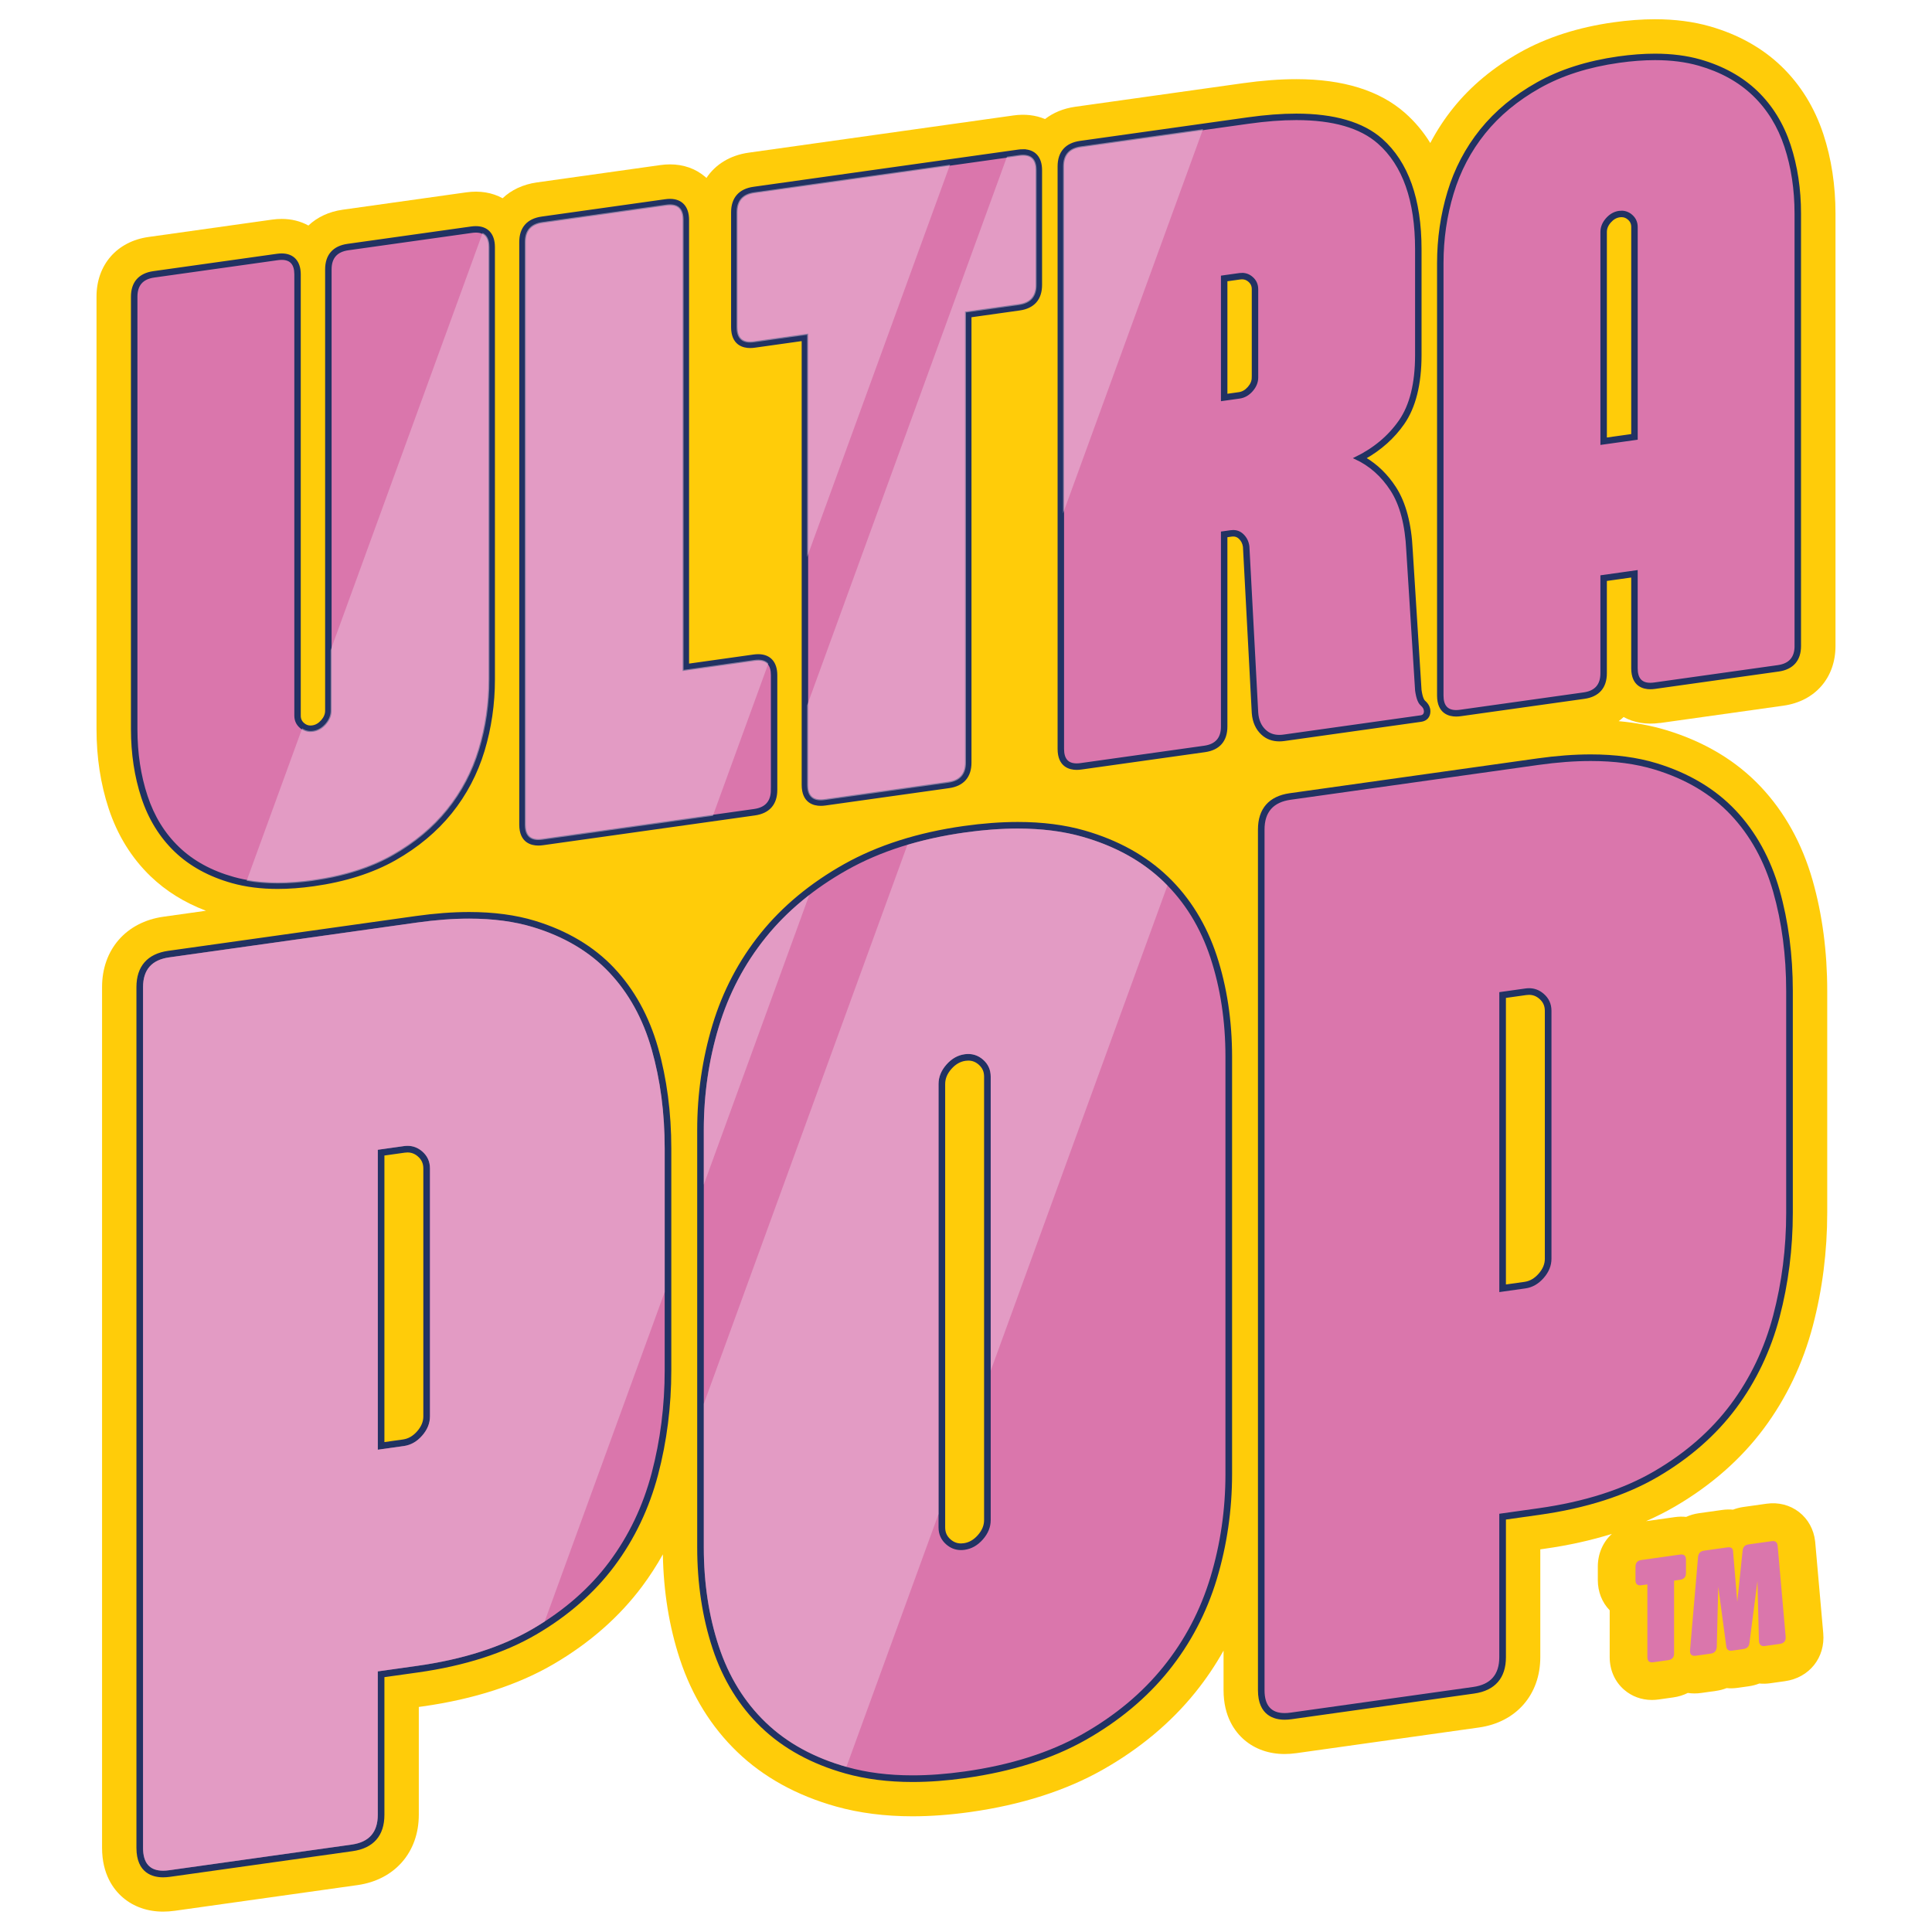 <?xml version="1.0" encoding="UTF-8"?><svg id="Calque_1" xmlns="http://www.w3.org/2000/svg" viewBox="0 0 1542.51 1542.51"><g id="ULTRA_POP"><g id="ULTRA"><path d="m829.42,135.88v91.6c0,10.24-5.41,16.41-15.63,17.84l-40.74,5.73v357.8c0,10.24-5.41,16.41-15.64,17.84l-98.64,13.86c-1.24.17-2.42.26-3.52.26-4.13,0-7.32-1.24-9.47-3.7-2.09-2.38-3.15-5.9-3.15-10.44v-357.29l-40.24,5.65c-1.24.17-2.42.26-3.51.26-5.76,0-12.62-2.45-12.62-14.15v-91.6c0-10.24,5.41-16.41,15.63-17.84l211.38-29.71c1.23-.17,2.41-.26,3.5-.26,5.76,0,12.63,2.45,12.63,14.14Zm-224.01,389.01c-1.09,0-2.27.09-3.51.26l-54.33,7.63V175.49c0-11.69-6.87-14.14-12.63-14.14-1.09,0-2.27.09-3.5.26l-98.65,13.86c-10.23,1.44-15.63,7.61-15.63,17.84v465.04c0,11.69,6.86,14.15,12.62,14.15,1.09,0,2.28-.09,3.51-.26l169.11-23.77c10.23-1.44,15.63-7.61,15.63-17.84v-91.6c0-11.69-6.87-14.15-12.63-14.15Zm530.58,36.43c2.29,1.99,3.45,4.21,3.45,6.61,0,3.23-1.85,5.34-5.07,5.79l-109.21,15.35c-1.29.18-2.56.27-3.76.27-4.96,0-9.17-1.56-12.51-4.64-4.09-3.74-6.41-8.94-6.91-15.44l-7.05-132.93c-.41-3.17-1.73-5.83-4.03-8.02-1.8-1.7-3.87-2.53-6.34-2.53-.55,0-1.11.04-1.69.12l-5.51.77v153.46c0,10.24-5.41,16.41-15.63,17.84l-98.65,13.86c-1.24.17-2.42.26-3.51.26-4.13,0-7.32-1.24-9.47-3.7-2.09-2.38-3.15-5.9-3.15-10.45V132.91c0-10.24,5.41-16.41,15.64-17.84l133.88-18.81c13.94-1.96,26.89-2.95,38.51-2.95,29.76,0,52.26,6.53,66.86,19.42,20.27,17.9,30.55,46.93,30.55,86.27v84.55c0,22.81-4.49,40.84-13.35,53.59-8.21,11.79-19.32,21.41-33.05,28.62,10.56,5.56,19.42,13.82,26.38,24.58,7.65,11.84,12.01,28.37,12.97,49.13l7.04,111.72c.42,2.9.98,5.29,1.64,6.95.6,1.51,1.25,2.58,1.96,3.18Zm-134-330.41c0-3.24-1.18-5.83-3.61-7.91-2-1.72-4.2-2.55-6.73-2.55-.56,0-1.13.04-1.72.12l-12.55,1.76v95.03l12.05-1.69c3.35-.47,6.22-2.11,8.77-5.02,2.55-2.9,3.79-5.94,3.79-9.28v-70.46Zm433.38-60.4v345.26c0,10.24-5.41,16.41-15.63,17.84l-98.65,13.86c-1.24.17-2.42.26-3.52.26-4.13,0-7.32-1.24-9.46-3.7-2.09-2.38-3.15-5.9-3.15-10.45v-75.45l-24.61,3.46v75.95c0,10.23-5.41,16.4-15.63,17.84l-98.65,13.86c-1.24.17-2.42.26-3.52.26-5.76,0-12.62-2.45-12.62-14.15V210.11c0-19.35,2.75-38.28,8.18-56.26,5.44-18.04,14.08-34.5,25.68-48.91,11.6-14.41,26.59-26.83,44.56-36.93,17.97-10.09,39.52-16.95,64.04-20.4,10.22-1.44,19.98-2.17,29-2.17,13.04,0,24.99,1.52,35.51,4.53,17.81,5.1,32.76,13.38,44.43,24.59,11.66,11.22,20.35,25.32,25.83,41.91,5.44,16.52,8.19,34.7,8.19,54.03Zm-130.41,10.78c0-3.24-1.18-5.83-3.61-7.91-2-1.72-4.2-2.55-6.73-2.55-.56,0-1.14.04-1.72.12-3.35.47-6.22,2.11-8.77,5.02-2.54,2.9-3.78,5.94-3.78,9.28v167.05l24.61-3.46v-167.55Zm-925.02,1.85c-1.09,0-2.27.09-3.5.26l-98.65,13.87c-10.22,1.44-15.63,7.61-15.63,17.84v352.31c0,3.34-1.24,6.38-3.79,9.28-2.55,2.91-5.42,4.55-8.77,5.02-.59.08-1.16.12-1.72.12-2.53,0-4.73-.83-6.73-2.55-2.42-2.09-3.6-4.68-3.6-7.92V219.06c0-11.69-6.87-14.14-12.63-14.14-1.09,0-2.27.09-3.5.26l-98.65,13.87c-10.23,1.44-15.63,7.61-15.63,17.84v345.26c0,19.38,2.76,37.56,8.19,54.03,5.46,16.59,14.15,30.69,25.82,41.91,11.69,11.24,26.76,19.5,44.8,24.54,10.71,3,22.73,4.52,35.74,4.52,8.89,0,18.44-.71,28.41-2.11,25-3.51,46.66-10.4,64.4-20.45,17.71-10.04,32.58-22.44,44.2-36.87,11.6-14.42,20.24-30.87,25.69-48.91,5.43-18,8.18-36.93,8.18-56.26V197.27c0-11.69-6.87-14.14-12.63-14.14Z" style="fill:#ffcc09;"/></g></g><path d="m1346.08,1245.24c0-3.16-1.58-4.52-4.74-4.07l-30.82,4.33c-3.16.44-4.74,2.25-4.74,5.41v10.67c0,3.16,1.58,4.52,4.74,4.07l4.74-.67v58.08c0,3.16,1.58,4.52,4.74,4.07l11.85-1.67c3.16-.44,4.74-2.25,4.74-5.41v-58.08l4.74-.67c3.16-.44,4.74-2.24,4.74-5.41v-10.67Z" style="fill:#ffcc09;"/><path d="m1419.28,1234.06c-.32-2.8-1.9-4-4.74-3.6l-18.49,2.6c-2.85.4-4.43,2.04-4.74,4.93l-4.27,40.9-3.32-39.84c0-2.84-1.51-4.05-4.51-3.63l-18.73,2.63c-2.85.4-4.43,2.05-4.74,4.93l-6.4,74.39c-.32,3.52,1.26,5.04,4.74,4.55l11.85-1.67c2.84-.4,4.42-2.12,4.74-5.17l1.18-48.29,6.4,47.7c.32,2.64,1.9,3.76,4.74,3.36l9.01-1.27c2.84-.4,4.42-1.96,4.74-4.7l6.4-49.5,1.19,47.96c.31,2.96,1.9,4.24,4.74,3.84l11.85-1.67c3.48-.49,5.06-2.45,4.74-5.88l-6.4-72.59Z" style="fill:#ffcc09;"/><path d="m1325.28,577.27l98.64-13.86c25.23-3.54,41.54-22.25,41.54-47.64V170.5c0-22.53-3.26-43.87-9.71-63.46-7.03-21.29-18.31-39.51-33.56-54.18-15.25-14.65-34.42-25.35-57.01-31.82-13.2-3.77-27.93-5.68-43.77-5.68-10.41,0-21.58.83-33.19,2.46-28.24,3.97-53.33,12.03-74.59,23.96-21.33,11.98-39.25,26.88-53.26,44.29-7.07,8.78-13.22,18.17-18.43,28.11-5.59-9.07-12.32-17.08-20.18-24.02-20.26-17.89-49.46-26.96-86.77-26.96-13.01,0-27.38,1.09-42.69,3.24l-133.87,18.81c-9.39,1.32-17.54,4.74-24.08,9.81-7.47-3.16-16.02-4.18-25.24-2.88l-211.38,29.71c-14.8,2.08-26.53,9.38-33.7,20.18-.38-.34-.74-.66-1.08-.96-7.58-6.46-17.26-9.87-27.98-9.87-2.49,0-5.08.19-7.69.55l-98.65,13.86c-11.03,1.55-20.36,6-27.36,12.63-8.29-4.57-18.2-6.23-29.01-4.71l-98.65,13.86c-11.03,1.55-20.35,6-27.36,12.63-6.29-3.46-13.53-5.27-21.32-5.27-2.48,0-5.07.19-7.69.55l-98.64,13.86c-25.24,3.54-41.54,22.25-41.54,47.64v345.26c0,22.59,3.27,43.94,9.7,63.43,7.01,21.3,18.3,39.54,33.55,54.19,12.22,11.75,27.03,20.94,44.13,27.42l-33.94,4.77c-29.77,4.18-49.01,26.23-49.01,56.16v687.18c0,21.16,9.09,33.34,16.71,39.83,8.57,7.3,19.64,11.16,32.03,11.16,3.04,0,6.2-.23,9.38-.68l145.78-20.49c29.76-4.19,48.99-26.24,48.99-56.17v-86.07l3.06-.43c40.88-5.75,76.08-17.13,104.63-33.84,28.66-16.76,52.42-37.62,70.62-62.01,6.07-8.14,11.58-16.67,16.54-25.55.51,29.72,5.07,57.81,13.56,83.58,9.62,29.23,25.07,54.2,45.89,74.2,20.88,20.09,47.44,34.75,78.93,43.56,18.46,5.17,38.96,7.79,60.93,7.79,14.54,0,30.08-1.15,46.17-3.41,40.69-5.72,76.29-17.11,105.81-33.84,29.49-16.71,54.36-37.5,73.92-61.8,8.42-10.46,15.91-21.56,22.45-33.23v31.56c0,21.16,9.09,33.34,16.71,39.83,8.57,7.3,19.64,11.16,32.03,11.16,3.03,0,6.19-.23,9.38-.68l145.78-20.49c29.76-4.19,48.99-26.24,48.99-56.17v-86.07l3.06-.43c19.33-2.72,37.38-6.71,54.07-11.92-7.01,6.44-11.21,15.7-11.21,26.19v10.67c0,9.37,3.35,17.85,9.48,24.16v37.33c0,10.37,4.09,19.63,11.53,26.09,6.15,5.34,13.88,8.16,22.19,8.16,1.75,0,3.52-.12,5.31-.38l11.84-1.67c4.15-.58,8.01-1.8,11.5-3.55,1.74.26,3.51.4,5.32.4s3.6-.13,5.43-.39l11.85-1.67c2.94-.41,5.74-1.16,8.38-2.2,2.84.28,5.75.21,8.7-.2l9-1.27c2.96-.42,5.78-1.16,8.43-2.21,2.82.28,5.72.22,8.64-.19l11.85-1.67c19.45-2.73,32.27-18.85,30.53-38.34l-6.4-72.57-.08-.76c-1.08-9.48-5.65-17.78-12.88-23.38-7.24-5.61-16.46-7.96-25.95-6.62l-18.47,2.6c-2.89.41-5.66,1.13-8.26,2.14-2.79-.26-5.67-.19-8.59.22l-18.73,2.63c-3.59.51-6.98,1.5-10.1,2.93-2.94-.31-5.97-.26-9.05.17l-22.98,3.23c8.19-3.58,15.97-7.52,23.3-11.81,28.66-16.76,52.42-37.62,70.62-62.01,18.06-24.21,31.27-51.83,39.26-82.11,7.62-28.93,11.49-59.38,11.49-90.49v-177c0-31.31-3.92-60.98-11.66-88.18v-.02c-8.38-29.35-22.34-54.54-41.53-74.86-19.5-20.65-44.8-35.81-75.2-45.05-11.71-3.55-24.46-5.95-38.1-7.19,1.38-1.03,2.69-2.13,3.93-3.3,8.28,4.56,18.31,6.23,29,4.72Z" style="fill:#ffcc09;"/><g id="A"><g id="ULTRA_POP-2"><g id="ULTRA_POP-3"><g id="ULTRA-2"><path d="m829.42,135.88v91.6c0,10.24-5.41,16.41-15.63,17.84l-40.74,5.73v357.8c0,10.24-5.41,16.41-15.64,17.84l-98.64,13.86c-1.24.17-2.42.26-3.52.26-4.13,0-7.32-1.24-9.47-3.7-2.09-2.38-3.15-5.9-3.15-10.44v-357.29l-40.24,5.65c-1.24.17-2.42.26-3.51.26-5.76,0-12.62-2.45-12.62-14.15v-91.6c0-10.24,5.41-16.41,15.63-17.84l211.38-29.71c1.23-.17,2.41-.26,3.5-.26,5.76,0,12.63,2.45,12.63,14.14Zm-224.01,389.01c-1.09,0-2.27.09-3.51.26l-54.33,7.63V175.49c0-11.69-6.87-14.14-12.63-14.14-1.09,0-2.27.09-3.5.26l-98.65,13.86c-10.23,1.44-15.63,7.61-15.63,17.84v465.04c0,11.69,6.86,14.15,12.62,14.15,1.09,0,2.28-.09,3.51-.26l169.11-23.77c10.23-1.44,15.63-7.61,15.63-17.84v-91.6c0-11.69-6.87-14.15-12.63-14.15Zm530.58,36.43c2.29,1.99,3.45,4.21,3.45,6.61,0,3.23-1.85,5.34-5.07,5.79l-109.21,15.35c-1.29.18-2.56.27-3.76.27-4.96,0-9.17-1.56-12.51-4.64-4.09-3.74-6.41-8.94-6.91-15.44l-7.05-132.93c-.41-3.17-1.73-5.83-4.03-8.02-1.8-1.7-3.87-2.53-6.34-2.53-.55,0-1.11.04-1.69.12l-5.51.77v153.46c0,10.24-5.41,16.41-15.63,17.84l-98.65,13.86c-1.24.17-2.42.26-3.51.26-4.13,0-7.32-1.24-9.47-3.7-2.09-2.38-3.15-5.9-3.15-10.45V132.91c0-10.24,5.41-16.41,15.64-17.84l133.88-18.81c13.94-1.96,26.89-2.95,38.51-2.95,29.76,0,52.26,6.53,66.86,19.42,20.27,17.9,30.55,46.93,30.55,86.27v84.55c0,22.81-4.49,40.84-13.35,53.59-8.21,11.79-19.32,21.41-33.05,28.62,10.56,5.56,19.42,13.82,26.38,24.58,7.65,11.84,12.01,28.37,12.97,49.13l7.04,111.72c.42,2.9.98,5.29,1.64,6.95.6,1.51,1.25,2.58,1.96,3.18Zm-134-330.41c0-3.24-1.18-5.83-3.61-7.91-2-1.72-4.2-2.55-6.73-2.55-.56,0-1.13.04-1.72.12l-12.55,1.76v95.03l12.05-1.69c3.35-.47,6.22-2.11,8.77-5.02,2.55-2.9,3.79-5.94,3.79-9.28v-70.46Zm433.38-60.4v345.26c0,10.24-5.41,16.41-15.63,17.84l-98.65,13.86c-1.24.17-2.42.26-3.52.26-4.13,0-7.32-1.24-9.46-3.7-2.09-2.38-3.15-5.9-3.15-10.45v-75.45l-24.61,3.46v75.95c0,10.23-5.41,16.4-15.63,17.84l-98.65,13.86c-1.24.17-2.42.26-3.52.26-5.76,0-12.62-2.45-12.62-14.15V210.11c0-19.35,2.75-38.28,8.18-56.26,5.44-18.04,14.08-34.5,25.68-48.91,11.6-14.41,26.59-26.83,44.56-36.93,17.97-10.09,39.52-16.95,64.04-20.4,10.22-1.44,19.98-2.17,29-2.17,13.04,0,24.99,1.52,35.51,4.53,17.81,5.1,32.76,13.38,44.43,24.59,11.66,11.22,20.35,25.32,25.83,41.91,5.44,16.52,8.19,34.7,8.19,54.03Zm-130.41,10.78c0-3.24-1.18-5.83-3.61-7.91-2-1.72-4.2-2.55-6.73-2.55-.56,0-1.14.04-1.72.12-3.35.47-6.22,2.11-8.77,5.02-2.54,2.9-3.78,5.94-3.78,9.28v167.05l24.61-3.46v-167.55Zm-925.02,1.85c-1.09,0-2.27.09-3.5.26l-98.65,13.87c-10.22,1.44-15.63,7.61-15.63,17.84v352.31c0,3.34-1.24,6.38-3.79,9.28-2.55,2.91-5.42,4.55-8.77,5.02-.59.08-1.16.12-1.72.12-2.53,0-4.73-.83-6.73-2.55-2.42-2.09-3.6-4.68-3.6-7.92V219.06c0-11.69-6.87-14.14-12.63-14.14-1.09,0-2.27.09-3.5.26l-98.65,13.87c-10.23,1.44-15.63,7.61-15.63,17.84v345.26c0,19.38,2.76,37.56,8.19,54.03,5.46,16.59,14.15,30.69,25.82,41.91,11.69,11.24,26.76,19.5,44.8,24.54,10.71,3,22.73,4.52,35.74,4.52,8.89,0,18.44-.71,28.41-2.11,25-3.51,46.66-10.4,64.4-20.45,17.71-10.04,32.58-22.44,44.2-36.87,11.6-14.42,20.24-30.87,25.69-48.91,5.43-18,8.18-36.93,8.18-56.26V197.27c0-11.69-6.87-14.14-12.63-14.14Z" style="fill:#da76ac;"/></g><g id="POP"><path d="m488.37,774.6c-15.87-16.8-36.75-29.22-62.07-36.92-15.05-4.57-32.43-6.89-51.65-6.89-13.03,0-27.21,1.06-42.15,3.17l-197.82,27.8c-15.11,2.12-23.1,11.24-23.1,26.36v687.18c0,17.28,10.14,20.9,18.65,20.9,1.62,0,3.37-.13,5.19-.39l145.77-20.49c15.11-2.13,23.1-11.24,23.1-26.37v-112.23l28.96-4.07c36.97-5.2,68.47-15.29,93.63-30.02,25.16-14.71,45.91-32.89,61.69-54.03,15.75-21.11,27.28-45.26,34.28-71.78,6.97-26.43,10.5-54.3,10.5-82.82v-177c0-28.52-3.54-55.42-10.51-79.95-7.04-24.67-18.63-45.68-34.46-62.45Zm-147.73,356.16c0,4.94-1.83,9.42-5.59,13.71-3.76,4.29-8,6.72-12.96,7.42l-17.81,2.51v-234.14l18.55-2.6c.87-.12,1.72-.19,2.55-.19,3.74,0,6.99,1.23,9.94,3.77,3.58,3.08,5.33,6.91,5.33,11.69v197.82Zm590.12-428.84c-17.24-16.57-39.33-28.8-65.66-36.34-15.54-4.44-33.2-6.69-52.47-6.69-13.33,0-27.74,1.08-42.85,3.2-36.23,5.09-68.08,15.23-94.64,30.14-26.56,14.91-48.71,33.27-65.84,54.56-17.15,21.3-29.92,45.62-37.96,72.28-8.02,26.59-12.08,54.56-12.08,83.14v333.18c0,28.62,4.07,55.48,12.1,79.84,8.07,24.51,20.91,45.35,38.17,61.92,17.26,16.6,39.53,28.81,66.19,36.27,15.82,4.43,33.59,6.68,52.81,6.68,13.14,0,27.26-1.05,41.98-3.12,36.93-5.19,68.95-15.36,95.16-30.22,26.18-14.83,48.15-33.17,65.31-54.48,17.14-21.29,29.91-45.61,37.96-72.28,8.02-26.62,12.09-54.6,12.09-83.14v-333.18c0-28.55-4.07-55.41-12.11-79.83-8.09-24.52-20.93-45.36-38.16-61.93Zm-142.43,511.69c0,4.94-1.83,9.42-5.59,13.71-3.77,4.3-8.01,6.73-12.95,7.43-.87.12-1.72.18-2.55.18-3.74,0-6.99-1.23-9.94-3.77-3.59-3.08-5.33-6.91-5.33-11.69v-354c0-4.94,1.83-9.42,5.6-13.71,3.76-4.3,8-6.73,12.96-7.42.87-.12,1.71-.19,2.54-.19,3.73,0,6.99,1.23,9.94,3.77,3.58,3.08,5.33,6.91,5.33,11.69v354Zm629.9-502.39c-7.04-24.67-18.63-45.68-34.46-62.45-15.87-16.8-36.75-29.22-62.07-36.92-15.06-4.57-32.45-6.89-51.67-6.89-13.02,0-27.2,1.06-42.14,3.16l-197.82,27.8c-15.11,2.12-23.1,11.24-23.1,26.37v687.18c0,17.28,10.14,20.9,18.64,20.9,1.62,0,3.37-.13,5.2-.39l145.77-20.49c15.11-2.13,23.1-11.24,23.1-26.37v-112.23l28.96-4.07c36.97-5.2,68.47-15.29,93.63-30.02,25.16-14.71,45.91-32.89,61.69-54.03,15.75-21.11,27.28-45.26,34.28-71.78,6.97-26.43,10.5-54.3,10.5-82.82v-177c0-28.52-3.54-55.42-10.51-79.95Zm-182.19,293.71c0,4.94-1.83,9.43-5.59,13.71-3.77,4.29-8,6.72-12.96,7.42l-17.81,2.51v-234.14l18.55-2.6c.87-.12,1.71-.18,2.54-.18,3.74,0,6.99,1.23,9.94,3.77,3.58,3.08,5.33,6.91,5.33,11.69v197.82Z" style="fill:#da76ac;"/></g></g><g id="ULTRA_POP_STROKE"><path d="m490.29,772.79c-16.18-17.14-37.45-29.8-63.21-37.64-15.31-4.65-32.95-7-52.43-7-13.15,0-27.46,1.07-42.52,3.19l-197.82,27.8c-16.6,2.33-25.38,12.36-25.38,28.99v687.18c0,20.49,13.34,23.55,21.29,23.55,1.74,0,3.61-.14,5.56-.41l145.77-20.49c16.6-2.33,25.37-12.36,25.37-28.99v-109.93l26.68-3.75c37.31-5.24,69.14-15.46,94.6-30.35,25.47-14.89,46.49-33.31,62.47-54.73,15.95-21.38,27.63-45.84,34.72-72.69,7.02-26.66,10.58-54.75,10.58-83.5v-177c0-28.76-3.57-55.91-10.61-80.67-7.16-25.09-18.96-46.47-35.08-63.54Zm40.4,321.22c0,28.47-3.48,55.85-10.41,82.15-6.95,26.32-18.22,49.93-33.84,70.87-15.62,20.94-35.92,38.72-60.91,53.33-24.99,14.62-55.88,24.51-92.67,29.68l-31.24,4.39v114.53c0,13.89-6.95,21.8-20.82,23.75l-145.77,20.49c-1.71.24-3.32.36-4.83.36-10.67,0-16-6.08-16-18.26v-687.18c0-13.87,6.93-21.8,20.83-23.75l197.82-27.8c14.89-2.09,28.82-3.14,41.78-3.14,19.05,0,36.01,2.26,50.89,6.77,24.98,7.6,45.29,19.66,60.91,36.21,15.62,16.54,26.9,37.01,33.84,61.36,6.93,24.37,10.41,50.78,10.41,79.23v177Zm-205.32-179.18c-.95,0-1.92.07-2.91.21l-20.82,2.93v239.47l20.82-2.93c5.55-.78,10.41-3.54,14.58-8.3,4.17-4.75,6.25-9.89,6.25-15.46v-197.82c0-5.55-2.08-10.12-6.25-13.7-3.42-2.94-7.31-4.41-11.66-4.41Zm12.63,215.93c0,4.27-1.62,8.18-4.94,11.97-3.33,3.8-7.04,5.94-11.34,6.55l-14.8,2.08v-228.79l16.27-2.29c.75-.1,1.48-.16,2.18-.16,3.08,0,5.77,1.02,8.21,3.13,3.01,2.58,4.41,5.66,4.41,9.69v197.82Zm1082.78-420.27c-7.16-25.09-18.96-46.47-35.08-63.54-16.18-17.14-37.45-29.8-63.21-37.64-15.31-4.65-32.95-7-52.42-7-13.15,0-27.46,1.07-42.52,3.19l-197.82,27.8c-16.6,2.33-25.38,12.36-25.38,28.99v687.18c0,20.49,13.34,23.55,21.29,23.55,1.74,0,3.61-.14,5.56-.41l145.77-20.49c16.6-2.33,25.37-12.36,25.37-28.99v-109.93l26.68-3.75c37.31-5.24,69.14-15.46,94.6-30.35,25.47-14.89,46.49-33.31,62.47-54.73,15.95-21.38,27.63-45.84,34.72-72.69,7.02-26.66,10.58-54.76,10.58-83.5v-177c0-28.76-3.57-55.91-10.61-80.67Zm5.32,257.68c0,28.47-3.48,55.85-10.41,82.15-6.95,26.32-18.22,49.93-33.84,70.87-15.62,20.93-35.92,38.72-60.91,53.33-24.99,14.62-55.88,24.51-92.67,29.68l-31.24,4.39v114.53c0,13.89-6.95,21.8-20.82,23.75l-145.77,20.49c-1.71.24-3.32.36-4.83.36-10.67,0-16-6.08-16-18.26v-687.18c0-13.87,6.93-21.8,20.83-23.75l197.82-27.8c14.89-2.09,28.82-3.14,41.78-3.14,19.05,0,36.01,2.26,50.89,6.77,24.98,7.6,45.29,19.66,60.91,36.21,15.62,16.54,26.9,37.01,33.84,61.36,6.93,24.37,10.41,50.78,10.41,79.23v177Zm-205.32-179.18c-.95,0-1.92.07-2.91.21l-20.82,2.93v239.47l20.82-2.93c5.55-.78,10.41-3.55,14.58-8.3,4.17-4.75,6.25-9.89,6.25-15.46v-197.82c0-5.55-2.08-10.12-6.25-13.7-3.42-2.94-7.31-4.41-11.66-4.41Zm12.63,215.93c0,4.27-1.62,8.18-4.94,11.97-3.33,3.8-7.04,5.94-11.34,6.55l-14.8,2.08v-228.79l16.27-2.29c.75-.1,1.48-.16,2.18-.16,3.08,0,5.77,1.02,8.21,3.13,3.01,2.59,4.41,5.66,4.41,9.69v197.82Zm-460.33-163.42c-.95,0-1.92.07-2.91.21-5.57.78-10.41,3.54-14.58,8.3-4.17,4.75-6.25,9.91-6.25,15.46v354c0,5.56,2.08,10.12,6.25,13.7,3.42,2.94,7.3,4.41,11.66,4.41.95,0,1.92-.07,2.92-.21,5.54-.78,10.41-3.55,14.58-8.3,4.16-4.75,6.24-9.89,6.24-15.45v-354c0-5.55-2.08-10.12-6.24-13.7-3.42-2.94-7.32-4.41-11.67-4.41Zm12.62,372.11c0,4.26-1.61,8.18-4.93,11.97-3.34,3.8-7.05,5.94-11.34,6.54-.75.11-1.49.16-2.18.16-3.07,0-5.76-1.02-8.21-3.13-3.01-2.58-4.41-5.66-4.41-9.69v-354c0-4.27,1.62-8.18,4.94-11.97,3.33-3.8,7.04-5.94,11.34-6.55.75-.1,1.48-.16,2.17-.16,3.08,0,5.77,1.02,8.22,3.13,3,2.58,4.4,5.66,4.4,9.69v354Zm146.91-513.6c-17.56-16.87-40.02-29.31-66.76-36.97-15.78-4.51-33.68-6.79-53.19-6.79-13.45,0-28,1.09-43.22,3.23-36.56,5.14-68.71,15.38-95.56,30.45-26.86,15.09-49.26,33.66-66.6,55.21-17.37,21.57-30.3,46.19-38.43,73.17-8.09,26.82-12.2,55.05-12.2,83.9v333.18c0,28.91,4.12,56.05,12.24,80.67,8.2,24.92,21.27,46.12,38.84,63,17.57,16.9,40.22,29.32,67.31,36.9,16.05,4.5,34.06,6.78,53.52,6.78,13.26,0,27.51-1.06,42.35-3.14,37.26-5.24,69.59-15.51,96.1-30.54,26.46-15,48.69-33.55,66.06-55.13,17.35-21.56,30.28-46.17,38.43-73.17,8.1-26.87,12.2-55.1,12.2-83.9v-333.18c0-28.84-4.12-55.98-12.24-80.66-8.23-24.94-21.3-46.14-38.84-63.01Zm45.79,476.85c0,28.47-4,55.92-11.98,82.37-7.99,26.47-20.48,50.25-37.49,71.38-17.01,21.13-38.52,39.09-64.55,53.84-26.03,14.75-57.44,24.73-94.22,29.9-14.68,2.06-28.55,3.09-41.62,3.09-19.08,0-36.44-2.2-52.09-6.58-26.38-7.39-48.07-19.27-65.07-35.63-17.02-16.35-29.51-36.62-37.49-60.85-7.99-24.21-11.97-50.54-11.97-79.01v-333.18c0-28.45,3.98-55.91,11.97-82.37,7.97-26.45,20.47-50.25,37.49-71.39,17-21.13,38.69-39.1,65.07-53.92,26.37-14.8,57.61-24.75,93.71-29.83,15.06-2.12,29.22-3.17,42.48-3.17,19.12,0,36.37,2.2,51.74,6.59,26.03,7.45,47.54,19.35,64.55,35.7,17.01,16.35,29.5,36.64,37.49,60.85,7.97,24.22,11.98,50.55,11.98,79.01v333.18Z" style="fill:#213263;"/><path d="m605.41,523.09c-1.18,0-2.44.09-3.76.28l-52.29,7.35V175.49c0-10.13-5.25-15.93-14.42-15.93-1.18,0-2.44.09-3.75.28l-98.65,13.86c-11.24,1.58-17.18,8.36-17.18,19.62v465.04c0,13.87,9.03,15.94,14.41,15.94,1.18,0,2.44-.09,3.76-.28l169.1-23.77c11.24-1.58,17.18-8.36,17.18-19.62v-91.6c0-10.13-5.25-15.94-14.42-15.94Zm10.84,107.53c0,9.4-4.7,14.75-14.09,16.07l-169.1,23.77c-1.16.16-2.25.24-3.27.24-7.22,0-10.83-4.11-10.83-12.36V193.31c0-9.39,4.69-14.75,14.1-16.07l98.65-13.86c1.16-.16,2.24-.24,3.25-.24,7.22,0,10.84,4.12,10.84,12.35v359.35l56.37-7.92c1.16-.16,2.24-.24,3.26-.24,7.22,0,10.84,4.12,10.84,12.36v91.6Zm200.54-510.69c-1.18,0-2.44.09-3.75.28l-211.38,29.71c-11.23,1.58-17.17,8.36-17.17,19.62v91.6c0,13.87,9.02,15.94,14.4,15.94,1.18,0,2.45-.09,3.76-.28l38.2-5.37v355.23c0,13.87,9.03,15.94,14.41,15.94,1.18,0,2.45-.09,3.76-.28l98.64-13.86c11.24-1.58,17.18-8.36,17.18-19.62V252.6l39.19-5.51c11.23-1.58,17.17-8.36,17.17-19.62v-91.6c0-10.13-5.25-15.93-14.42-15.93Zm10.84,107.53c0,9.4-4.7,14.75-14.09,16.07l-42.28,5.94v359.35c0,9.4-4.7,14.75-14.1,16.07l-98.64,13.86c-1.16.16-2.25.24-3.27.24-7.22,0-10.83-4.11-10.83-12.36v-359.35l-42.28,5.94c-1.16.16-2.25.24-3.27.24-7.22,0-10.82-4.11-10.82-12.36v-91.6c0-9.39,4.69-14.75,14.09-16.07l211.38-29.71c1.16-.16,2.24-.24,3.25-.24,7.22,0,10.84,4.12,10.84,12.35v91.6Zm467-58.45c-.64,0-1.3.05-1.97.14-3.76.53-7.04,2.4-9.87,5.61-2.82,3.21-4.23,6.7-4.23,10.46v169.11l28.19-3.96v-169.11c0-3.75-1.41-6.85-4.23-9.27-2.31-1.99-4.95-2.98-7.89-2.98Zm8.54,178.25l-21.03,2.96v-164.99c0-2.89,1.09-5.54,3.34-8.1,2.26-2.57,4.77-4.02,7.67-4.43.5-.07,1-.11,1.47-.11,2.08,0,3.9.69,5.56,2.12,2.04,1.75,2.99,3.83,2.99,6.56v165.99Zm-311.52-128.62c-.64,0-1.3.05-1.97.14l-14.09,1.98v98.65l14.09-1.98c3.76-.53,7.05-2.4,9.86-5.61,2.82-3.22,4.23-6.69,4.23-10.46v-70.46c0-3.75-1.41-6.85-4.23-9.27-2.31-1.99-4.95-2.98-7.89-2.98Zm8.54,82.71c0,2.89-1.09,5.54-3.34,8.1-2.26,2.57-4.77,4.02-7.67,4.43l-10.01,1.41v-91.42l11.01-1.55c.51-.07,1-.11,1.47-.11,2.08,0,3.9.69,5.56,2.12,2.04,1.75,2.99,3.83,2.99,6.56v70.46Zm135.5,256.12c-.42-1.05-1.02-3.03-1.53-6.56l-7.03-111.6c-.97-21.03-5.43-37.86-13.25-49.96-6.49-10.04-14.61-17.95-24.18-23.59,12.67-7.16,23.01-16.42,30.8-27.62,9.07-13.05,13.67-31.42,13.67-54.61v-84.55c0-39.87-10.48-69.35-31.15-87.61-14.94-13.19-37.83-19.87-68.04-19.87h0c-11.7,0-24.73,1-38.75,2.97l-133.88,18.81c-11.24,1.58-17.18,8.36-17.18,19.62v465.04c0,13.87,9.03,15.94,14.41,15.94,1.18,0,2.45-.09,3.76-.28l98.65-13.86c11.23-1.58,17.17-8.36,17.17-19.62v-151.9l3.97-.56c.5-.07.98-.11,1.44-.11,2.01,0,3.64.65,5.11,2.05,1.95,1.86,3.09,4.14,3.48,6.96l7.04,132.75c.54,7.04,3.06,12.64,7.5,16.71,3.66,3.39,8.28,5.11,13.71,5.11,1.28,0,2.63-.1,4-.29l109.21-15.35c4.14-.58,6.61-3.41,6.61-7.56,0-2.94-1.36-5.62-4.05-7.95-.25-.21-.82-.82-1.48-2.49Zm-1.57,14.45l-109.21,15.35c-1.21.17-2.38.26-3.5.26-4.52,0-8.28-1.39-11.29-4.17-3.77-3.45-5.88-8.21-6.34-14.26l-7.05-132.89c-.48-3.69-2-6.76-4.58-9.22-2.13-2.02-4.65-3.03-7.57-3.03-.63,0-1.27.05-1.94.14l-7.05.99v155.01c0,9.4-4.7,14.75-14.09,16.07l-98.65,13.86c-1.16.16-2.25.24-3.27.24-7.22,0-10.83-4.11-10.83-12.36V132.91c0-9.39,4.69-14.75,14.09-16.07l133.88-18.81c13.92-1.96,26.67-2.93,38.26-2.93,29.45,0,51.34,6.33,65.67,18.98,19.96,17.63,29.94,45.94,29.94,84.92v84.55c0,22.55-4.34,40.07-13.03,52.56-8.7,12.5-20.56,22.39-35.58,29.66,11.74,5.4,21.37,13.91,28.89,25.53,7.51,11.63,11.74,27.71,12.69,48.24l7.04,111.75c.46,3.23,1.06,5.73,1.76,7.5.7,1.79,1.52,3.08,2.47,3.88,1.87,1.62,2.82,3.37,2.82,5.24,0,2.36-1.18,3.69-3.52,4.02Zm294.75-456.02c-5.57-16.87-14.41-31.22-26.29-42.64-11.89-11.42-27.09-19.84-45.18-25.02-10.68-3.05-22.79-4.6-36-4.6-9.1,0-18.94.73-29.25,2.18-24.74,3.48-46.5,10.41-64.67,20.61-18.17,10.2-33.33,22.78-45.08,37.37-11.75,14.6-20.5,31.26-26,49.52-5.48,18.15-8.26,37.25-8.26,56.78v345.26c0,13.87,9.03,15.94,14.41,15.94,1.18,0,2.45-.09,3.76-.28l98.65-13.86c11.23-1.58,17.17-8.36,17.17-19.62v-74.4l21.03-2.96v73.39c0,13.87,9.03,15.94,14.41,15.94,1.18,0,2.44-.09,3.76-.28l98.65-13.86c11.23-1.58,17.17-8.36,17.17-19.62V170.5c0-19.53-2.79-37.89-8.28-54.59Zm4.7,399.85c0,9.4-4.7,14.75-14.09,16.07l-98.65,13.86c-1.16.16-2.25.24-3.26.24-7.22,0-10.83-4.11-10.83-12.36v-77.51l-28.19,3.96v77.51c0,9.4-4.7,14.75-14.09,16.07l-98.65,13.86c-1.16.16-2.25.24-3.27.24-7.22,0-10.83-4.11-10.83-12.36V210.11c0-19.26,2.7-37.83,8.11-55.75,5.39-17.9,13.85-34.01,25.36-48.31,11.51-14.3,26.18-26.46,44.04-36.49,17.85-10.02,38.98-16.75,63.41-20.19,10.19-1.43,19.78-2.15,28.75-2.15,12.94,0,24.61,1.49,35.02,4.46,17.61,5.04,32.17,13.1,43.68,24.16,11.5,11.07,19.96,24.8,25.37,41.18,5.39,16.39,8.1,34.21,8.1,53.47v345.26ZM379.94,181.34c-1.18,0-2.44.09-3.75.28l-98.65,13.86c-11.23,1.58-17.17,8.36-17.17,19.62v352.31c0,2.89-1.09,5.54-3.34,8.1-2.26,2.57-4.76,4.02-7.67,4.43-.51.07-1,.11-1.48.11-2.08,0-3.9-.69-5.56-2.12-2.03-1.75-2.98-3.83-2.98-6.55V219.06c0-10.13-5.25-15.93-14.42-15.93-1.18,0-2.44.09-3.75.28l-98.65,13.86c-11.24,1.58-17.18,8.36-17.18,19.62v345.26c0,19.57,2.79,37.93,8.29,54.59,5.55,16.86,14.39,31.21,26.28,42.64,11.9,11.44,27.23,19.85,45.56,24.97,10.86,3.04,23.04,4.59,36.22,4.59,8.97,0,18.61-.72,28.66-2.13,25.22-3.54,47.1-10.5,65.04-20.67,17.9-10.15,32.94-22.7,44.71-37.31,11.74-14.6,20.49-31.26,26.01-49.52,5.48-18.17,8.25-37.28,8.25-56.78V197.27c0-10.13-5.25-15.93-14.41-15.93Zm10.84,361.2c0,19.26-2.71,37.84-8.1,55.75-5.41,17.91-13.86,34.01-25.37,48.31-11.52,14.3-26.07,26.45-43.68,36.44-17.61,9.99-38.88,16.74-63.77,20.24-9.93,1.4-19.32,2.09-28.16,2.09-12.91,0-24.66-1.49-35.25-4.45-17.86-5-32.53-13.04-44.04-24.11-11.51-11.06-19.97-24.78-25.36-41.18-5.41-16.38-8.11-34.2-8.11-53.47V236.88c0-9.39,4.69-14.75,14.1-16.07l98.65-13.86c1.16-.16,2.24-.24,3.25-.24,7.22,0,10.84,4.12,10.84,12.35v352.31c0,3.77,1.41,6.85,4.23,9.27,2.32,1.99,4.94,2.98,7.89,2.98.64,0,1.3-.05,1.97-.14,3.76-.53,7.05-2.4,9.86-5.61,2.82-3.22,4.23-6.69,4.23-10.46V215.1c0-9.39,4.69-14.75,14.09-16.07l98.65-13.86c1.16-.16,2.24-.24,3.26-.24,7.22,0,10.84,4.12,10.84,12.35v345.26Z" style="fill:#213263; stroke:#213263; stroke-miterlimit:10; stroke-width:1.58px;"/></g><g id="REFLET" style="fill:none; opacity:.5;"><path d="m611.37,748.45c-17.02,21.13-29.51,44.93-37.49,71.39-7.99,26.47-11.97,53.92-11.97,82.37v43.58l84.2-231.18c-13.17,10.21-24.79,21.47-34.74,33.84Z" style="fill:#ebc0db;"/><path d="m602.15,273.26l42.28-5.94v177.36l114.06-313.17-156.34,21.97c-9.4,1.32-14.09,6.68-14.09,16.07v91.6c0,9.4,4.69,13.43,14.09,12.11Z" style="fill:#ebc0db;"/><path d="m486.45,776.42c-15.62-16.55-35.92-28.61-60.91-36.21-14.87-4.51-31.84-6.77-50.89-6.77-12.96,0-26.89,1.05-41.78,3.14l-197.82,27.8c-13.89,1.95-20.83,9.88-20.83,23.75v687.18c0,12.18,5.33,18.26,16,18.26,1.5,0,3.11-.12,4.82-.36l145.77-20.49c13.87-1.95,20.82-9.86,20.82-23.75v-114.53l31.24-4.39c36.78-5.17,67.68-15.06,92.67-29.68,3.19-1.86,6.29-3.78,9.33-5.75l95.83-263.11v-114.5c0-28.45-3.48-54.85-10.41-79.23-6.95-24.35-18.22-44.81-33.84-61.36Zm-143.16,354.34c0,5.56-2.08,10.71-6.25,15.46-4.16,4.75-9.03,7.52-14.58,8.3l-20.82,2.93v-239.47l20.82-2.93c.99-.14,1.96-.21,2.91-.21,4.36,0,8.25,1.47,11.67,4.41,4.17,3.58,6.25,8.15,6.25,13.7v197.82Z" style="fill:#ebc0db;"/><path d="m433.05,670.47l136.11-19.13,44.28-121.57c-2.32-2.6-6.04-3.59-11.28-2.85l-56.37,7.92V175.49c0-9.39-4.7-13.43-14.09-12.11l-98.65,13.86c-9.4,1.32-14.09,6.68-14.09,16.07v465.04c0,9.4,4.69,13.43,14.09,12.11Z" style="fill:#ebc0db;"/><path d="m813.54,123.77l-9.58,1.35-159.53,438.01v63.54c0,9.4,4.69,13.43,14.09,12.11l98.64-13.86c9.39-1.32,14.09-6.67,14.09-16.07V249.49l42.28-5.94c9.39-1.32,14.09-6.67,14.09-16.07v-91.6c0-9.39-4.7-13.43-14.09-12.11Z" style="fill:#ebc0db;"/><path d="m385.32,185.97l-121.36,333.22v48.22c0,3.77-1.41,7.24-4.23,10.46-2.82,3.21-6.11,5.09-9.87,5.61-3.23.45-6.07-.25-8.61-1.96l-44.33,121.71c15.49,2.77,33.11,2.82,52.94.03,24.89-3.5,46.16-10.25,63.77-20.23,17.61-9.98,32.17-22.14,43.68-36.44,11.5-14.3,19.96-30.4,25.37-48.31,5.39-17.9,8.1-36.48,8.1-55.75V197.27c0-5.84-1.83-9.61-5.46-11.31Z" style="fill:#ebc0db;"/><path d="m862.85,116.84c-9.4,1.32-14.09,6.68-14.09,16.07v276.97l111.73-306.76-97.63,13.72Z" style="fill:#ebc0db;"/><path d="m864.38,668.12c-26.03-7.44-57.44-8.59-94.22-3.42-16.24,2.28-31.44,5.61-45.71,9.86l-162.53,446.25v114.57c0,28.47,3.98,54.8,11.97,79.01,7.97,24.22,20.47,44.5,37.49,60.85,16.86,16.22,38.34,28.03,64.42,35.43l73.53-201.88v-343.33c0-5.55,2.08-10.71,6.25-15.46,4.16-4.75,9.01-7.51,14.58-8.3,5.54-.78,10.41.62,14.58,4.2,4.16,3.58,6.24,8.15,6.24,13.7v234.83l141.1-387.4c-1.05-1.07-2.06-2.18-3.14-3.22-17.01-16.35-38.52-28.24-64.55-35.7Z" style="fill:#ebc0db;"/></g></g><path d="m1346.08,1245.24c0-3.16-1.58-4.52-4.74-4.07l-30.82,4.33c-3.16.44-4.74,2.25-4.74,5.41v10.67c0,3.16,1.58,4.52,4.74,4.07l4.74-.67v58.08c0,3.16,1.58,4.52,4.74,4.07l11.85-1.67c3.16-.44,4.74-2.25,4.74-5.41v-58.08l4.74-.67c3.16-.44,4.74-2.24,4.74-5.41v-10.67Z" style="fill:#da76ac;"/><path d="m1419.28,1234.06c-.32-2.8-1.9-4-4.74-3.6l-18.49,2.6c-2.85.4-4.43,2.04-4.74,4.93l-4.27,40.9-3.32-39.84c0-2.84-1.51-4.05-4.51-3.63l-18.73,2.63c-2.85.4-4.43,2.05-4.74,4.93l-6.4,74.39c-.32,3.52,1.26,5.04,4.74,4.55l11.85-1.67c2.84-.4,4.42-2.12,4.74-5.17l1.18-48.29,6.4,47.7c.32,2.64,1.9,3.76,4.74,3.36l9.01-1.27c2.84-.4,4.42-1.96,4.74-4.7l6.4-49.5,1.19,47.96c.31,2.96,1.9,4.24,4.74,3.84l11.85-1.67c3.48-.49,5.06-2.45,4.74-5.88l-6.4-72.59Z" style="fill:#da76ac;"/></g></svg>